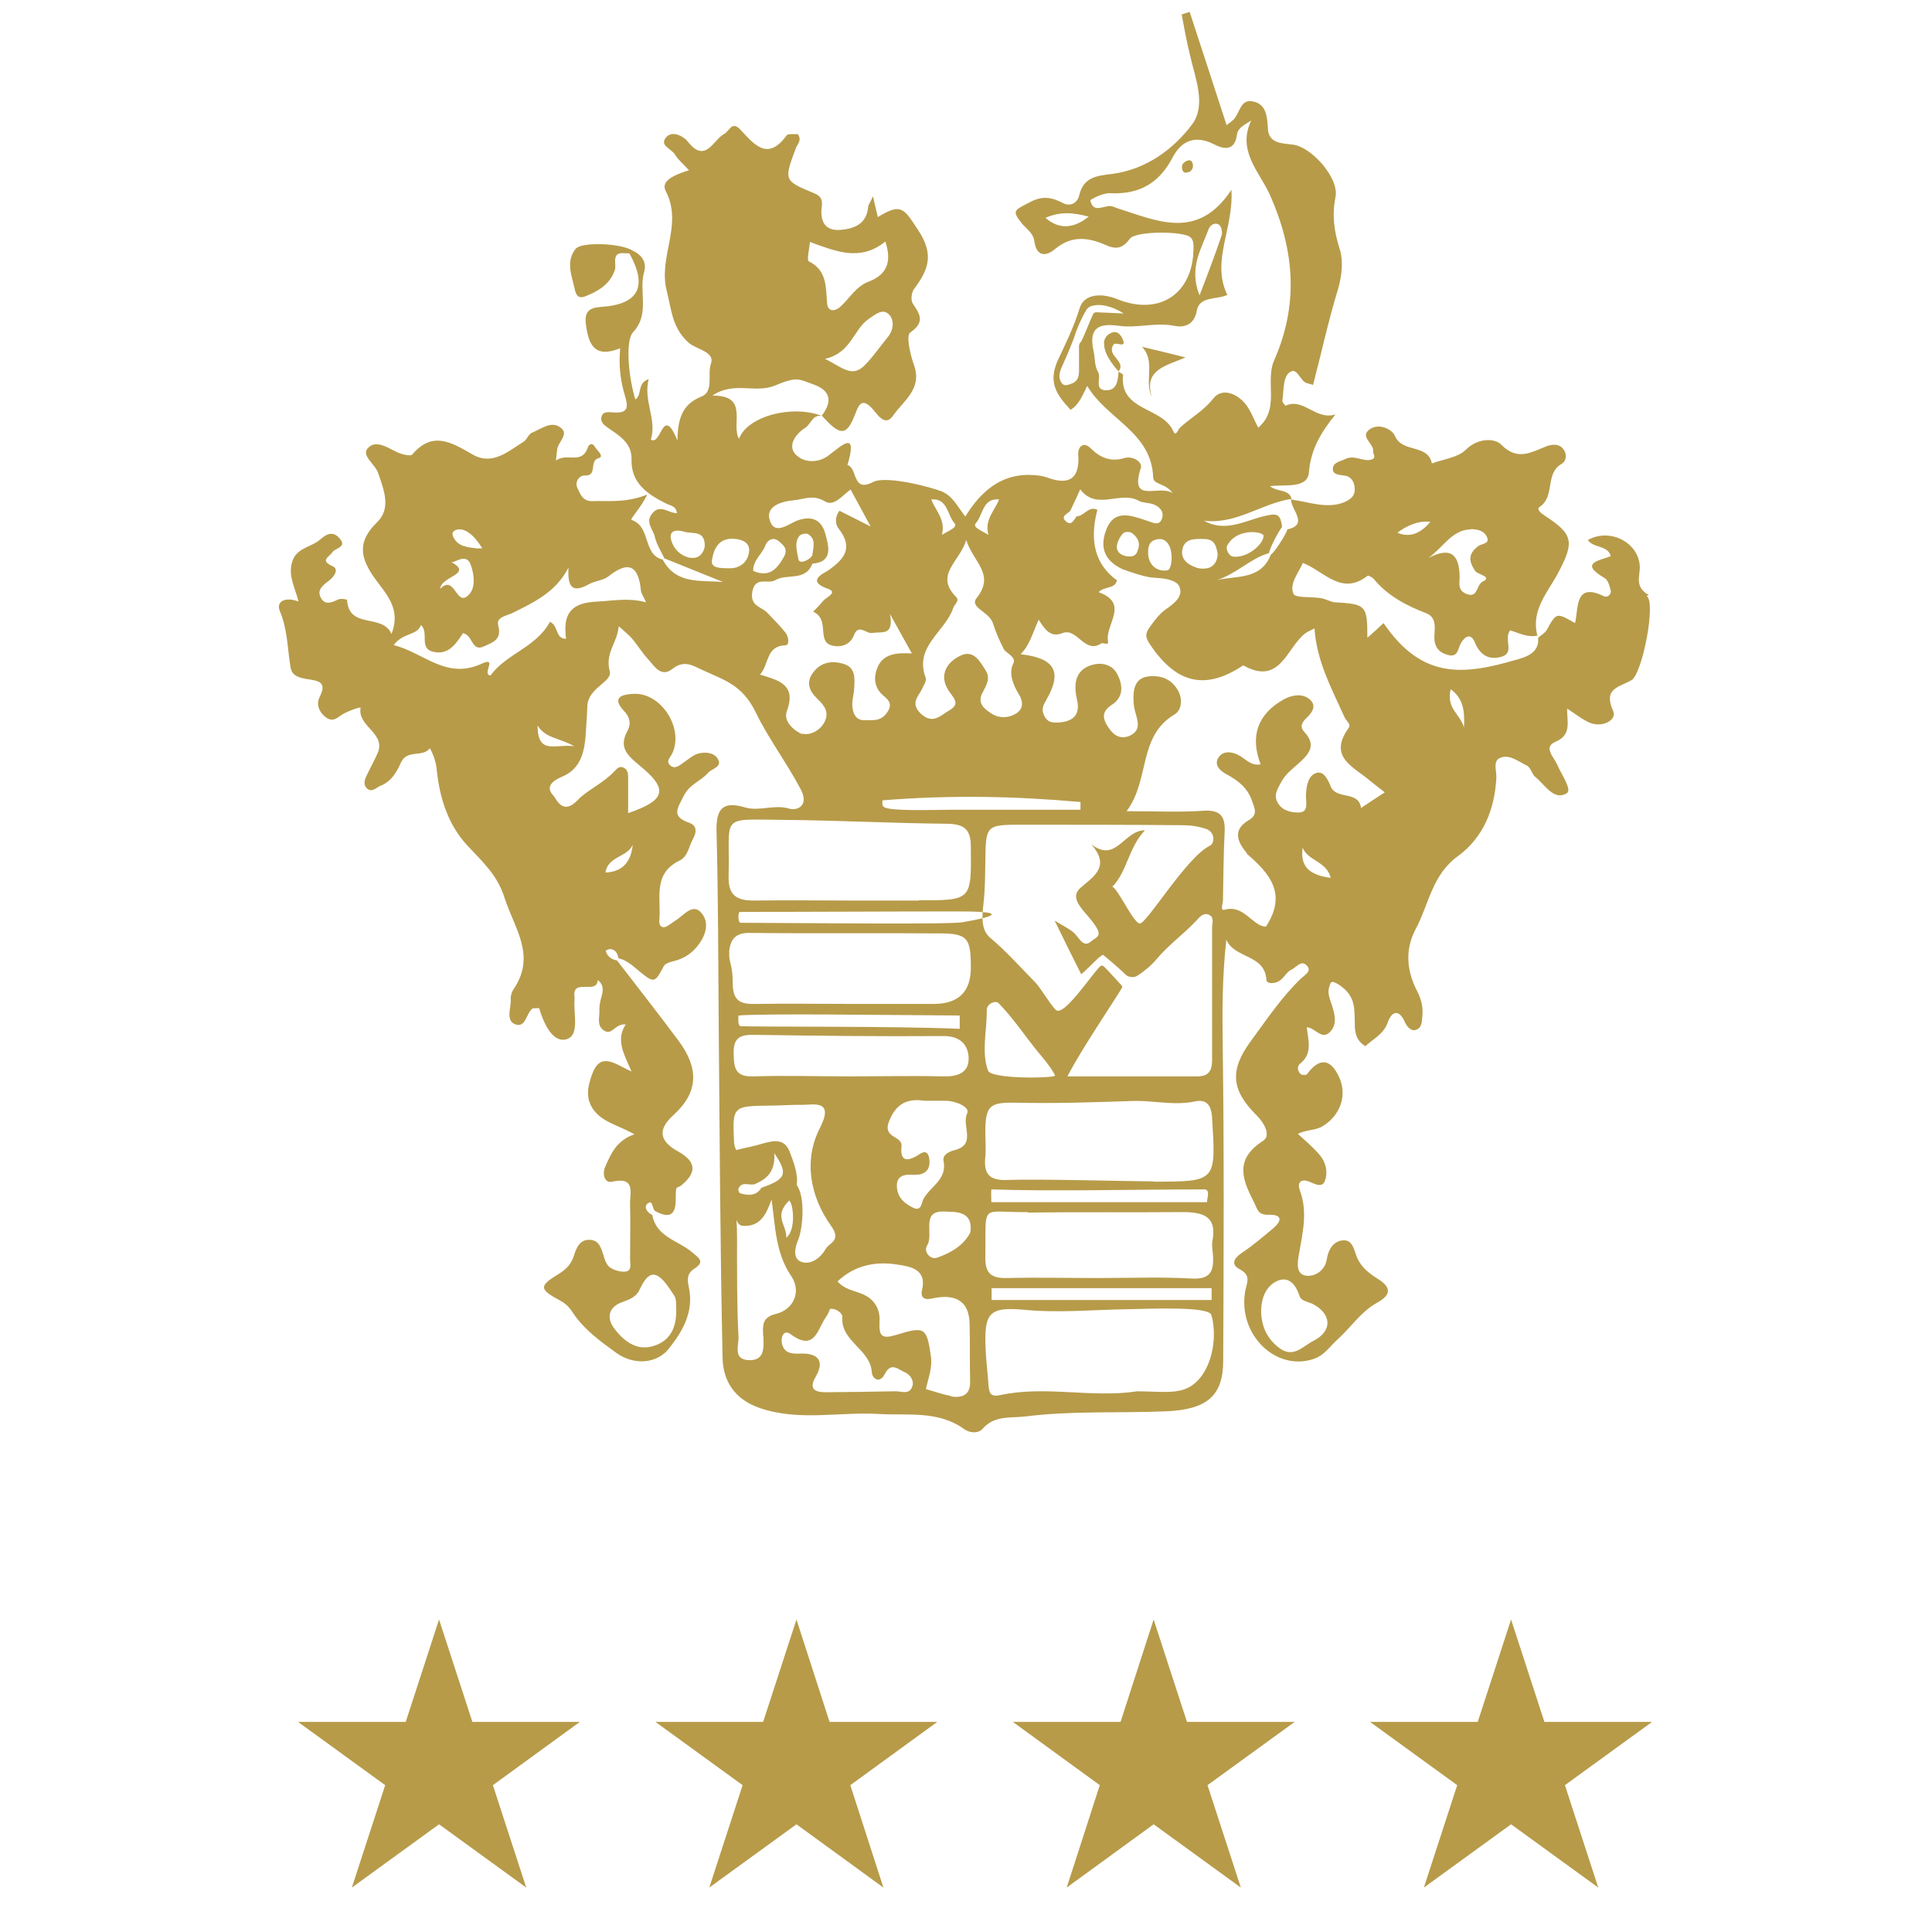 <svg xmlns="http://www.w3.org/2000/svg" version="1.1" xmlns:xlink="http://www.w3.org/1999/xlink" xmlns:svgjs="http://svgjs.dev/svgjs" width="800" height="800"><svg id="SvgjsSvg1018" xmlns="http://www.w3.org/2000/svg" version="1.1" viewBox="0 0 800 800">
  <!-- Generator: Adobe Illustrator 29.0.1, SVG Export Plug-In . SVG Version: 2.1.0 Build 192)  -->
  <defs>
    <style>
      .st0 {
        fill: #b79b49;
      }
    </style>
  </defs>
  <g>
    <polygon class="st0" points="181.8 670.6 195.6 713 240.1 713 204.1 739.2 217.9 781.6 181.8 755.4 145.7 781.6 159.5 739.2 123.4 713 168 713 181.8 670.6"></polygon>
    <polygon class="st0" points="329.8 670.6 343.5 713 388.1 713 352.1 739.2 365.8 781.6 329.8 755.4 293.7 781.6 307.5 739.2 271.4 713 316 713 329.8 670.6"></polygon>
    <polygon class="st0" points="477.7 670.6 491.5 713 536.1 713 500 739.2 513.8 781.6 477.7 755.4 441.7 781.6 455.4 739.2 419.4 713 464 713 477.7 670.6"></polygon>
    <polygon class="st0" points="625.7 670.6 639.5 713 684.1 713 648 739.2 661.8 781.6 625.7 755.4 589.6 781.6 603.4 739.2 567.3 713 611.9 713 625.7 670.6"></polygon>
  </g>
  <g>
    <g>
      <path class="st0" d="M682.7,246.4c-6.1-3.5-3.5-7.9-3.7-12-.6-9.9-12.4-15.9-21.5-10.8,2.3,3.5,8.2,2,9.5,6.7-4.9,1.9-13.3,2.8-2.5,9.1,1.4.8,2.1,3.5,2.5,5.4.2,1.2-1.3,2.8-2.8,2.1-12.3-6-10.5,4.9-12,11.1-7.8-4.4-7.7-4.4-11.7,2.8-.7,1.3-2.4,2.2-3.6,3.3.7,6.6-5.9,8.2-9.1,9.1-22.2,6.5-39.1,8-54.9-15.2-2.1,2-4.2,3.9-6.7,6.1,0-13.4-.5-14-13.5-14.7-1.9-.2-3.7-1.4-5.6-1.7-4-.7-10.7,0-11.5-1.8-1.8-4.1,2-8.6,3.9-12.8,8.8,3.4,16,13.8,26.8,5.3.3-.2,1.9.6,2.5,1.3,5.8,7,13.4,11,21.7,14.2,4,1.6,3.7,5.1,3.5,8.6-.4,4.1.8,7.3,5.2,8.6,4.7,1.5,4.4-2.6,5.8-4.9,1.6-2.6,4-4.4,5.8,0,2,4.8,5.4,7.1,10.4,5.9,6.5-1.5,1.2-7.2,4.1-11.1,3.3,1,7.2,3.1,11.3,2.2-2.8-10.6,4.4-18,8.6-26,6.8-12.8,6.3-16-5.6-23.7-1.5-1-3.5-2.6-2.1-3.6,6.6-4.3,2.1-13.8,9.1-17.8,2-1.2,2.5-4,.6-6.3-1.9-2.3-4.7-1.7-6.6-1.1-6.5,2.5-12.2,6.4-19.1-.7-2.7-2.6-9.6-2.7-14.5,2.2-3.3,3.3-9.3,3.9-14.1,5.7-1.6-8.2-12.2-4.2-15.3-11.4-1.1-2.7-6.7-5.6-10.6-2.6-4,3,1.9,5.7,1.6,8.9-.2,1.1,1.4,2.5-.4,3.4-3.6,1.3-7.1-2-11-.2-2.1,1.1-5.1,1.3-5.3,4-.2,2.5,2.5,2.6,4.6,2.9,4,.4,4.7,4.3,4.4,6.7-.4,3-4,4.5-7,5.2-6.5,1.3-12.7-1.1-19-1.9-.9-4.6-6-3-9-5.6,6.3-.8,15.6,1.2,16.1-5.8.8-9.6,5.1-16.6,11-23.9-8.2,2.6-13.3-7.1-20.7-3.6,0,0-1.4-1.4-1.3-2.1.6-4,.2-9.1,2.6-11.4,3.5-3.3,4.6,3.5,7.7,4.2,1,.2,1.9.5,2.4.7,3.5-13.3,6.3-26.5,10.3-39.5,1.7-5.8,2.3-11.9.7-16.9-2.3-7.3-3.2-13.9-1.7-21.4,1.6-7.7-9.7-20.6-17.5-21.7-4.4-.6-10.3-.3-10.5-6.8-.3-5-.7-10-6.2-11.1-5.3-1.2-5.4,5.1-8.2,7.7-.7.6-1.3,1.1-2.7,2.1-5.2-16.1-10.3-31.5-15.3-46.9l-3.3,1.1c1.1,6,2.1,11.3,3.5,17,2,9,6.8,20.4.9,28.4-7.8,10.5-19.3,18.8-33.1,20.6-6.7.8-11.9,1.4-13.7,8.8-.8,3.5-3.8,4.6-6.3,3.5-4.9-2.5-8.6-3.6-14.5-.4-5.9,3.2-7.4,3.1-2.9,8.7,2,2.3,4.7,4,5.1,7.3.9,6.7,5.1,6.2,8.6,3.2,6.8-5.7,13.8-4.8,20.8-1.7,4.7,2.1,7.2,1.4,10.2-2.6,2.5-3.2,22.2-3.2,25.1-.5,1.3,1.3,1.2,2.9,1.2,4.7-.2,18.6-14,27.9-31.5,20.9-6.3-2.6-13.7-2.4-15.6,3.6-2.3,7.6-5.8,14.7-9,21.5-4.4,9.6-.3,14.7,5.2,20.7,3.6-2.2,4.9-6,6.9-9.9,8.1,13.8,26.6,19.1,27.3,37.8,0,3.2,5,2.3,8.1,6.6-5.8-3.8-18.1,4.9-13.2-10.5.7-2.4-3.3-5.1-6.9-4-5.4,1.6-9.7,0-13.7-3.9-1.2-1.2-2.8-2.3-4.3-.9-.8.7-1.2,2.4-1,3.6.6,9.2-3.4,12.4-11.8,9.6-1.8-.7-3.8-1.2-5.8-1.3-13.6-1.3-22.4,6.1-29.2,17.1-3.3-4.3-5.2-8.4-9.5-10.3-3.6-1.6-23.1-6.9-28.7-4-8.8,4.6-6.3-6-10.6-7,4.4-14.7-2.2-8.3-7.8-4-4.7,3.5-10.8,2.9-13.9-.7-3-3.6.2-8.2,4.3-10.8,2.4-1.6,3-5.7,7-4.8-12.4-4.9-31,0-34.5,9.4-3.5-6.1,4.4-18-11-17.9,9-6.1,17.8-.7,26-4.2,9.3-3.9,9.9-2.5,15.6-.5q10.7,3.7,3.7,13l.2.2c7.7,8.6,10.2,8.2,13.8-1.3,1.3-3.4,2.7-6.4,6.9-1.8,1.9,2,5.2,7.9,8.6,2.9,4.3-6.2,12.3-11.1,8.6-21.1-1.5-4.3-3.3-12.1-1.5-13.3,6.3-4.4,4-7.6,1-12.1-.8-1.3-.5-4.4.5-5.8,5.8-7.8,8.7-14.1,1.8-24.5-5.8-8.7-6.8-11.6-16.7-5.4-.6-2.3-1.1-4.7-2-8.6-1.2,2.6-1.9,3.4-2,4.3-.6,7.2-5.8,9.1-11.5,9.6-6.8.5-8.5-4-7.7-9.9.3-2.5-.3-4.1-3.2-5.3-12.7-5.2-12.5-5.4-7.5-18.8.6-1.5,2.6-3.2.7-5.7-1.4.2-4-.3-4.6.6-7.9,10.8-13.4,3.7-19.1-2.4-3.6-3.8-4.4.5-6.8,1.8-4.4,2.3-7.7,12.6-15.1,3-1.2-1.6-6.1-4.9-8.9-1.6-2.9,3.4,2.3,4.7,3.7,7.1,1.2,2.1,3.3,3.7,5.8,6.5-5.1,1.6-12.1,4.1-9.6,8.7,7.2,13.8-3.1,27,.3,40.9,2.1,8,2.1,15.2,8.9,21.6,3.2,3,11.2,3.8,9.5,8.8-1.6,4.6,1.3,11.6-3.9,13.7-8.2,3.2-9.8,9.4-10,18.2-6.2-15.2-6.6,2.5-11-.4,2.6-8.2-3.2-16.1-.9-25-4.9,1.6-2.6,6.5-5.5,8.4-2.6-7.9-4.4-24-1-27.8,7.2-7.7,2.3-16.8,4.6-24.9,1.2-4.1-.9-7.2-4.9-9-2.5-1.6-8.6-2.6-13.9-2.6s-8.6.7-9.7,2.1c-4,5.4-1.4,11-.2,16.6.5,2.5,1.6,3.9,4.1,3,5.4-2.1,10.3-4.9,12.4-10.7.5-1.2.2-2.7.2-4,0-4.5,3.5-3,5.9-3.2,7.7,13.8,3.9,21.2-11.9,22.2-4.9.3-6.7,2.2-6.1,7,1,8.3,3.4,14.5,14.2,10.1-.7,7.6.2,13.9,2.1,20.1,1.3,4.4,1,6.8-4.4,6.5-2,0-4.6-.8-5.4,1.6-.8,2.8,1.7,4,3.6,5.4,4.4,3,9,6.1,8.8,12.5-.2,9.8,6.6,14.3,14.1,18.1,1.9,1,4.4,1,4.7,4.1-3.6,0-7-4-10.3.2-2.9,3.6.4,6.4,1.1,9.4.7,3.2,2.6,6.1,4,9.1,8.1,3.3,16.2,6.5,24.3,9.8-9.3-.8-19.5,1.1-25-9.3-8.4-2-4.7-13.7-12.9-16.4-.8-.3,3.9-5,6.5-10.5-8.9,3.5-15.7,2.5-22.6,2.7-4,.2-5.1-2.8-6.3-5.4-1.3-2.8,1.1-5.4,3-5.2,5.6.3,1.6-6.1,5.8-7.2,2.5-.7-.7-3.2-1.6-4.7-.8-1.6-2.3-1.4-2.9.3-2.5,7.3-8.7,2-13.2,5.4.3-2.6.4-3.5.5-4.5.3-3.1,4.9-6.3,1.7-8.9-3.9-3.4-8.2.3-12.2,1.9-1.4.6-2,2.9-3.4,3.7-6.4,4-12.9,10-21.1,5.3-8.6-4.9-16.5-10-25,0-.7.8-3.9,0-5.7-.7-4.3-1.9-9.3-5.8-12.8-1.8-2.6,3,3.2,6.6,4.4,10.2,2.3,6.9,5.6,14.6-.6,20.5-8.2,8-6.8,14.7-.8,23.1,4.4,6.2,11.1,12.4,6.9,23-3.8-8.7-17.6-1.7-18.4-14.1,0-.2-2.6-.7-3.6-.2-2.6,1.2-5.4,2.6-7.2-.6-2-3.5,1.2-5.5,3.5-7.3,2.1-1.7,4-4.6,1.4-5.8-5.5-2.5-1.6-3.7-.2-5.8,1.2-1.9,6.3-2,3-5.8-2.6-3-5.2-2-7.9.4-3.9,3.5-10.4,3.4-11.9,10-1.4,5.6,1.5,10.3,2.8,15.8-5.2-2.1-9.5-.2-7.7,4,3.2,7.6,3.1,15.4,4.4,23.2.6,3.8,4,4.4,6.9,4.9,4.4.7,8.4,1,5.2,7.3-1.4,2.7-.7,5.8,2.1,8.2,3.5,2.9,5.3.2,7.8-1.2,2.3-1.2,7.1-3,7-2.4-1.3,7.9,10.8,10.5,7,18.9-1.3,3-3,5.9-4.4,9-1,1.9-1.6,4.1.2,5.6,2,1.6,3.6-.4,5.4-1.2,4.6-1.8,6.8-5.8,8.5-9.6,2.6-5.7,9.1-2,12-6,1.6,2.9,2.6,5.9,2.9,9.4,1.2,11.5,4.8,22.6,12.8,31.1,6.1,6.6,12.2,11.9,15.2,21.4,4.1,12.8,13.3,24,3.7,38-.7,1.1-1.2,2.6-1.1,3.8.2,3.6-2.1,8.8,1.5,10.5,4.7,2.1,4.8-4.4,7.5-6.4.4-.2,1.2,0,2.7-.2,1.8,5.8,5.3,14.3,11.1,13,5.9-1.4,3.1-10.5,3.6-16.4,0-.4,0-.7,0-1.1-1.2-8.2,9.4-.8,9.6-7.1,2.6,2,2.3,4.4,1.5,7.2-.6,1.9-.9,4-.8,5.9,0,2.6-1,5.6,1.6,7.6,3.6,2.8,4.7-2.8,9.3-2.3-4.2,6.4-.8,12.1,2.4,19.5-7-3.2-13-8.6-16.5,1.6-1.3,3.8-2.1,7.2-1,10.8,2.8,8.2,11.3,9.3,18.7,13.6-7.4,2.5-9.8,8.1-12.2,13.7-1.2,3,0,6.7,3,5.9,10-2.2,7.2,4.9,7.4,9.5.2,7.5,0,15,0,22.5,0,1.9.8,4.7-1.6,5.2-2.1.3-4.8-.4-6.6-1.6-1.5-1-2.3-3.2-2.8-5.1-1-3-1.8-6.2-5.5-6.4-4.3-.3-5.7,3.2-6.7,6.4-1.1,3.4-2.8,5.4-6,7.5-8.8,5.3-8.6,6.5.7,11.5,2.3,1.3,3.7,3,4.9,4.9,4.6,6.9,11.3,11.7,17.9,16.5,7.2,5.2,16.8,4.6,21.8-1.8,5.7-7.2,10.3-15.2,8.3-25-.6-3.1-1.2-5.8,2.1-8,4.7-3,2.1-4.4-1.1-7.1-5.7-4.7-14.6-6.2-16.2-15.2-2.4-1.2-3.8-3.6-1.6-5,2-1.2,1.4,2.7,3,3.5,5.2,2.7,8.3,2.1,8.3-4.8s.3-4.2,2.6-6.2c5.8-4.9,6.3-9.4-1.6-13.8-6.3-3.5-9.8-8.1-1.8-15.2,10.3-9.4,10.4-19.3,2-30.6-8.3-11.2-17-22.2-25.5-33.3-2.3-.4-4-1.6-4.7-4,0,0,1-.7,1.6-.7,2.4,0,3.3,1.7,3.7,3.8,3.1.7,5.3,2.6,7.7,4.6,7.2,6,7.2,5.8,11.1-1.4.7-1.2,2.8-1.7,4.4-2.1,3.4-.9,6.2-2.5,8.6-5.1,4-4.4,6.3-10.3,2.6-14.7-3.7-4.5-7.5,1.2-11,3.2-.8.6-1.7,1.2-2.5,1.7-2.6,2-4.2.5-4-1.8.9-8.8-3-19.3,8.3-24.8,3.7-1.8,3.9-6,5.7-9.1,1.8-3.3,1.2-5.6-1.6-6.6-7.8-2.7-4.7-6.2-2.2-11.3,2.5-4.8,7.1-6,10-9.4,1.6-1.8,6.1-2.4,4-5.8-1.5-2.6-5.3-3-8.3-2.1-2.1.7-4,2.4-5.9,3.7-1.7,1.2-3.5,2.8-5.4,1.2-2.2-1.9.2-3.5.9-5.3,4.6-10.5-4.9-25-16.2-24.4-4.4.2-9.3,1.3-4,7,2.7,2.7,3,5.6,1.6,8.2-3.8,6.8-.3,10.1,4.6,14.2,12.4,10,11.4,14.6-4.4,20v-14.4c0-1.6,0-3.5-1.8-4.4-2.1-1-3,.7-4.2,1.8-4.4,4.6-11.2,7.7-14.7,11.4-6.5,7-9.1-.5-10.2-1.6-4.3-4.4,1.4-7,3.8-8,7.8-3.3,9-11,9.5-16.9.2-4,.6-8.2.7-12.2.3-7.7,10.4-10,9.3-14.4-2.1-7.6,3.1-11.7,3.7-18.7,2.5,2.3,4.1,3.5,5.4,5,2.4,2.8,4.3,6,6.8,8.7,2.6,2.8,5.2,7.7,10,4,4.9-3.9,8.5-1.4,12.8.6,8.6,4,16.2,5.9,21.8,17.5,5,10.4,12.8,20.8,18.6,31.8,3.5,6.6-1.4,9-4.9,7.9-6.3-1.8-12.4,1.3-18.3-.5-9.5-2.8-11.9,1-11.7,10,.7,26.4.7,53,.9,79.5.4,46.1.6,92.2,1.6,138.4.2,9.6,4.9,17.3,15.6,20.9,16.3,5.5,32.8,1.4,49.2,2.4,12.2.7,24.5-1.5,35.3,6.3,2.3,1.6,5.8,1.9,7.6-.2,5-5.7,11.6-4.3,17.9-5.1,19.3-2.4,38.6-1.3,57.9-2.1,17.2-.7,23.7-6.5,23.8-20.7.2-43.6.4-87.1-.2-130.5-.2-14.7-.2-29.1,1.5-44.1,3.3,7.9,15.9,5.9,16.6,16.6,0,1.9,3.7,1.6,5.3.5,2-1.2,3.1-3.9,5.1-4.7,1.9-.9,4-4,6.1-1.9,2.6,2.4-.4,3.9-2.1,5.5-8.1,7.7-14.2,17-20.8,25.9-8.9,12.1-8.3,20.3,2.4,30.9,3.5,3.5,5.8,8.5,2.6,10.5-11.3,7.3-9.1,15.1-4,24.9,1.7,3.3,1.7,5.8,6.1,5.7,6.2-.2,5.7,2.6,1.9,5.8-4.2,3.5-8.3,7-12.8,10-3.4,2.3-4.6,4.9-.8,6.8,4.8,2.6,2.9,5.4,2.2,9.1-3.1,18,12.8,33.3,28.4,28,4.6-1.6,6.8-5.4,10-8.2,5.4-4.9,9.6-11.4,16.1-15,6.8-3.7,5.4-6.9.2-10.1-3.5-2.2-6.6-4.7-8.3-8.5-1.3-3.1-1.8-7.6-5.8-7.3-4,.2-6.2,3.8-6.8,7.8-.8,5.1-5.4,7.4-8.8,6.8-4.4-.8-3.2-6.3-2.6-9.6,1.5-8.6,3.5-17,.2-25.8-1-2.6,0-4.9,3.7-3.6,2.5,1,5.7,3,6.8-.5,1.2-3.4.3-7.5-2.2-10.4-2.6-3.1-5.8-5.8-9.1-8.8,4-1.9,7.4-1.3,10.5-3.3,7-4.4,10.1-12.5,6.6-20.2-3.5-7.6-8.1-8.3-13.3-1.2-.2.4-2.1.4-2.6,0-1.4-1.3-1.6-3.3-.2-4.4,5.2-4.2,3.3-9.6,2.7-15,3.5,0,6.3,5.8,9.9,1.6,2.8-3.1,1.6-7.2.6-10.5-.8-2.6-2.1-5.2-1.2-7.8.6-1.4.2-3.4,4.1-.9,7.1,4.7,6.3,10.2,6.5,16.5,0,3.4.7,6.8,4.4,8.9,3.2-3.1,7.6-4.9,9.3-10,1.6-4.5,4.7-5.5,7.1.2.7,1.5,2.5,3.9,4.6,3,2.6-.9,2.3-3.7,2.6-6.1.3-3.5-.6-6.8-2.1-9.7-4.5-8.6-5.2-17.4-.7-25.9,5.5-10.2,6.7-22.4,17.5-30.2,10.4-7.6,15.2-19.2,15.9-32.3.2-2.9-1.6-7.1,1.6-8.4,3.8-1.6,7.5,1.5,11,3.2,1.6.7,2.1,3.5,3.5,4.7,4,3.1,7.6,10,13,6.8,2.5-1.4-2.2-7.8-3.9-11.9-1.3-3-5.9-7.2-.8-9.4,6.8-2.8,4.9-8,4.9-13.8,3.9,2.5,6.5,4.7,9.5,5.9,5,2.1,11.2-1.1,9.6-4.8-4.4-9.7,2.7-9.9,7.6-12.9,4.5-2.7,10.3-32.7,6.2-34.8ZM609,219.1c2.8,0,5.8.7,6.8,3.5,1.1,2.7-2.5,2.5-3.8,3.6-4,3.1-4,6.1-1.1,10.3,1.2,1.5,7.2,2.3,3.1,4.3-2.8,1.4-1.9,6.9-6.6,5.2-4.1-1.6-2.9-4.5-3-7.5-.2-8.2-3.2-12.6-13-7.4,6.4-4.6,9.7-11.6,17.5-11.9ZM592.3,216.1c-3.8,4.4-8.1,6.8-13.7,4.5,3.5-2.6,8.4-5.2,13.7-4.5ZM367.6,139.6c-3.2,3.9-6.1,8.2-9.6,11.7-5.3,5.4-9.6.5-16.4-2.7,11-2.5,11.7-12.2,18.2-16.6,3.1-2.1,5.8-4.4,8.4-1.7,2.1,2.2,1.9,6.3-.6,9.3ZM335.4,100.2c10.5,3.8,20.8,8.3,31.2-.2,2.6,7.8,1.2,13.6-7.1,16.7-4.9,1.9-7.6,6.6-11.2,10-2.8,2.7-5.6,2.2-5.8-1.1-.6-6.8,0-13.6-7.6-17.4-.9-.5.2-5,.5-8.1ZM285.8,231c-4.1-.8-7.2-4-8-7.9-.8-4.1,3.4-3.6,5.6-2.9,3.2,1,8.8-.9,8.4,6.3-.6,2.6-2.4,5.1-6,4.4ZM264.8,534.1c1.5-3.2,3.7-7.2,6.8-6.1,3.1,1.2,5.4,5.3,7.6,8.5,1,1.6.7,4,.8,4.8.4,8.5-2.6,14.1-9.6,16.1-7.1,2.1-12.5-2.4-16.4-7.8-3-4.3-1.6-8.6,3.6-10.4,3-1.1,5.8-2.1,7.2-5.1ZM262,349.8q-1.1,11.1-11.3,11.5c1-6.8,9.1-6.3,11.3-11.5ZM190.6,219.2c4.9.3,9.1,7.9,9.1,7.9-.7,0-1.4,0-2.1,0-3.9-.5-8.2-.7-10-5-.9-2.1,1.2-3,2.9-2.9ZM187,232.7c1.2.6,6-4,7.9,1.1,1.3,3.6,2.1,8.7-.2,11.8-5.8,7.3-6-8.3-12.4-1.8.2-5.2,13.8-6,4.7-11ZM222.6,300.4c3.4,5.4,8.5,4.9,15.2,8.6-7.7-1.1-15.2,3.9-15.2-8.6ZM247.5,249.1c-11.2.4-14.5,5.1-13.1,15.4-4.6,0-3-5.4-6.7-7-5.7,10.6-18.1,13.2-24.6,22.2-3.8-.4,3.2-8-3.6-4.9-14.7,6.8-23.7-4.4-36.5-7.7,4.2-5.4,9.7-3.8,11.3-8.3,3.5,3.1-1,9.7,5.1,11.1,6.4,1.5,9.5-3.5,12.3-7.7,4.2.7,3.5,8,8.8,5.4,3.5-1.6,7.4-2.7,5.8-8.6-1-3.6,3.7-4,6.2-5.3,8.7-4.4,17.7-8.5,22.9-18.7-.4,7.4,1.1,11,8.3,7,2.5-1.5,6-1.6,8.2-3.3,8.6-6.9,12.6-4.2,13.5,6,.2,1.2,1.1,2.3,2.1,4.7-7.4-2-13.8-.6-20.1-.3ZM543.1,539.7c8.2,4,9,11.3.8,15.5-4,1.9-8.1,7.2-13.7,3.3-5.3-3.7-7.8-8.9-8-15.4,0-5.4,1.9-10.5,6.7-12.7,4.8-2.1,7.7,1.6,9.2,6.2.7,2.1,3.1,2.3,4.9,3.1ZM534.6,206.7c-.2,4.3,7.6,10.5-1.5,12.5-.7,2.3-5.4,9.6-6.9,10.5-4.1,10.5-14.1,8.6-22.4,10.5,8-2.4,13.8-8.9,21.7-11.2.2-2,3.8-8.7,5.4-10.9-.8-5.5-2.1-5.7-7.8-4.3-8,2-15.9,6.7-24.6,1.8,13.3,1.7,23.8-7.1,36.1-9ZM500.3,235.2c-1.4.3-2.8.4-4.4,0-3.5-1.1-7.2-3.3-6.3-7.7.9-4.6,5.2-4.4,9-4.3,4,0,4.8,2.4,5.4,5,.7,2.9-.8,6.2-3.7,7ZM508.3,225.7c3.4-6.4,13-6.1,14.9-4.1.4,3.3-6.3,9.5-12.4,8.9-1.7,0-3.5-2.8-2.6-4.8ZM432.9,90.2c6.5-2.8,11.7-2.1,17.9-.5q-9.6,7.7-17.9.5ZM447.2,141.9c-.2.5-.4.9-.4,1.5v8.2c0,3,.4,6.2-3.5,7.4-1.2.4-2.6,1-3.6-.3-2.2-3-.3-6,.8-8.6,1.4-3,4.2-10,4.4-10.7,1.1-3.8,3.6-8.9,4.9-11,.4-.7,1.1-1.3,1.9-1.6,3.6-1.2,8.6-.2,13.6,3-5-.2-8.3-.4-11.4-.5-.5,0-.9.2-1.2.6-1.2,2.4-4,10-5.3,12ZM465.1,155.4c0-.5-1.2-1-1.9-1.5-.4,3.6-.5,8-5.6,7.7-4.6-.4-1.5-5.2-2.9-7.5-1.6-2.8-1.2-5.9-1.9-8.8-2-9.3,1.8-11.6,10.4-10.4,7.6,1.1,15.2-1.5,22.9,0,3.9.8,8.4,0,9.5-6.4,1.2-6,8.3-4.3,12.6-6.4-6.8-14,2.7-27.3,1.7-43.5-14,21.2-30.8,12.8-47.3,7.6-.9-.3-2-.9-2.9-.9-3,0-7.1,3-8.2-2.3,0-.5,5.4-3.2,8.2-3,12,.6,20.3-4.1,25.9-14.9,3.5-6.6,9.1-9.4,17-5.4,4,2.1,8.7,3.1,9.6-4,.4-2.9,3.2-4,5.9-5.8-6,12.5,3.5,21.4,7.7,30.7,10.3,23.1,12,45.5,1.8,68.6-3.9,8.9,2.6,20.1-6.6,27.9-1.6-3-2.9-6.7-5.1-9.6-3.6-4.6-9.9-7.1-13.5-2.5-4,5.1-9.2,7.9-13.6,11.9-1.1.9-1.9,4.3-3,1.6-4.4-10.1-22.2-8.1-20.8-23.1ZM500.6,94.6c.7-1.7,2.9-2.6,4.2-1.5,1,.7,1.5,3.2,1,4.5-2.6,7.7-5.5,15.4-9.1,24.7-4.6-11.5.9-19.4,3.9-27.8ZM483.6,236.1c-4.1.9-8.3-1.9-8.2-7.5,0-3,.9-5.2,4.9-5.4,6.3.3,5.4,12.5,3.2,12.9ZM404.1,216.6c3-3.4,2.7-10.4,9.6-9.8-1.8,4.7-6.2,8.4-4.4,14.7-2.8-1.8-6.8-3.1-5.2-4.9ZM395.2,216.6c1.6,1.8-2.4,3.1-5.2,4.9,1.7-6.3-2.6-10-4.4-14.7,6.8-.6,6.6,6.4,9.6,9.8ZM381.8,285.2c.7-1.4,2-3.4,1.5-4.6-4.9-12.9,8.1-19,11.4-28.8.4-1.5,2.8-3,1.2-4.6-9.1-9.3,1.5-14.5,4.2-23.6,2.8,9.1,12.1,14.1,4.4,23.9-3.4,4.1,5.1,5.6,6.7,10.7,1.1,3.6,2.7,7.1,4.4,10.5.8,1.7,5.4,3.3,4,6-2.1,4.1,0,9.1,2.3,12.8,1.5,2.4,2.2,5.6-.8,7.7-3.3,2.3-7.4,2.3-10.5.3-2.5-1.6-6-4-4-8.2,1.5-3,3.7-6.1,1.7-9.4-2.3-3.7-5-9-10.4-6.5-5.7,2.6-9.1,7.9-5.4,14.1,2.1,3.4,5.6,5.8.5,8.7-3.4,1.9-6.6,5.9-11.5,1.5-4.6-4.2-1.6-7,.4-10.5ZM316.9,225.9c.8-2.2,3.2-3.8,5.6-1.8,1.8,1.6,4,3.1,2.1,6.5-3,5.3-6.2,8.6-12.7,5.8-.2-4.4,3.7-6.9,5-10.5ZM302.5,235.3c-4.4,0-8.2,0-7.7-3.3.7-4.6,2.7-9.3,9.1-8.9,3.5.2,6.6,1.7,6.3,5-.4,5.1-4.4,7.2-7.7,7.2ZM332.4,304.1c-3.4-1.3-8.2-5.4-6.6-9.6,4.2-11.2-3.6-12.8-11.1-15.2,3.8-4,2.3-11.8,10.5-12.1,1.8,0,1.4-3.6,0-5.3-2.2-2.8-4.9-5.4-7.4-8.1-2.4-2.6-7.3-2.7-6.3-8.7,1.2-6.8,6.6-3,9.6-4.9,4.7-2.8,12.4.7,15.3-6.8,8.9-.7,6.6-7.6,5.4-12.2-1.4-5.4-5.1-8.1-11.8-5.6-3.4,1.3-9.6,6.6-11.4-.7-1.3-5.2,4.7-7.2,9.6-7.7,4.4-.3,8.3-2.6,13.2.3,3.9,2.5,7.2-2.2,10.8-4.8,2.4,4.3,4.6,8.5,8.3,15.3-6-3-9.4-4.8-12.9-6.5-1.9,2.4-1.8,5.6-.4,7.3,6.4,8.2,2.3,12.8-4.4,17.5-1.9,1.2-9.1,4.3,0,7.5,4.5,1.6-.9,3.5-2.1,5.2-1.2,1.5-2.6,2.8-4,4.3,6.2,2.7,2.6,10,5.8,13,1.7,1.6,8.8,2.8,11.1-3.3,1.9-4.9,5.1-.4,7.7-.9,3.7-.7,9,1.5,7.2-7.9,3.7,6.7,6.3,11.3,9.1,16.4-5.8-.4-11.4,0-13.9,5-2.1,4.3-2.1,9.2,2.5,12.8,2.2,1.8,3.3,3.7,1,6.8-2.5,3.5-5.7,3-9.1,3-3.6.2-4.8-2.6-5.1-5.2-.4-2.6.6-5.4.7-8,.2-4.1.7-8.6-4.4-10.1-4.9-1.5-9.5-.7-12.7,3.7-3,4.1-1.4,7.7,1.9,10.8,2.8,2.7,5.1,5.5,2.8,9.8-2.1,3.8-6.6,5.5-9.2,4.5ZM331.1,221.8c.7-.7,2.8-1.1,3.6-.6,3.1,2.1,2.2,4.8,1.7,8.5-.2,1.6-5.4,4.5-5.8,1.8-.5-3-1.9-6.8.5-9.7ZM301.9,394.1c.5-4.6,2.2-7.8,8.2-7.8,26.2.3,52.4,0,78.6.2,12,0,13.3,1.8,13.3,14.2q0,15-15.4,15h-34.7c-12.9,0-25.8-.2-38.7,0-6.5.2-9.8-1-9.8-8.8s-1.8-8.5-1.4-12.8ZM306.4,377.6c29.2,0,61.8-.2,90.9-.2s1.6,4.4,1.6,4.4c-2.8,1.1-64.4.4-92.2.3-1.2,0-1.2-4.5-.3-4.5ZM397.4,420.6v5.4c-28.3-1.2-85.5-.7-90.8-1.1-1.3-.2-.8-4.4-.8-4.4,10.8-.9,59.6-.2,91.7,0ZM312,428.5c26.3.4,52.5.7,78.7.5,7.2,0,10.3,3.9,10.4,9.3,0,6.3-5.1,7.6-10.9,7.4-12.8-.3-25.7,0-38.6,0s-26.4-.4-39.6,0c-7.5.3-8.1-3.4-8.2-9.3-.2-6.5,2.4-8,8.3-7.9ZM395.5,476.2c-2.6.6-5.3,2-4.8,4.5,1.6,7.8-5.6,10.6-8.4,15.9-.8,1.6-.7,5.4-4.6,3.3-3.5-1.8-6-4.2-6.3-8.2-.3-3.4,1.3-5.1,4.7-5.3,2.1,0,4.3.3,6-.5,3-1.3,3.1-4.4,2.5-7-1-3.3-3.5-1.2-4.9-.3-4.9,2.8-7,1.5-6.4-4,.4-4.4-7.9-3.2-5.2-10.2,3.5-9.1,9.6-9.3,14.8-8.6,4.4,0,6.8,0,9.1,0,4,.2,9.7,2.6,8.5,5.2-2.5,4.9,4,12.9-5.1,15.2ZM304,473.7c-.8-15.8-.8-15.7,15.2-15.9,4.4,0,8.8-.4,13.1-.3,4.5,0,13.3-2.3,7.2,9.6-6.9,13.4-4,28.5,4.7,40.6,4.4,6.2-1,6.9-2.4,9.6-2.1,3.7-6.2,6.6-10,5.2-3.7-1.3-2.6-6.1-1.3-9.1,1.9-4.4,3.1-17.7-.6-22.7.7-4.4-1.3-9.6-3-14-2.1-5.1-6.1-4.6-11-3.2-3.5,1.1-7.5,1.8-11.1,2.7-.4-1.1-.7-1.7-.7-2.4ZM326.8,497.1c1.6,1.1,3,12-1.2,15.4.2-5.5-5.5-8.8,1.2-15.4ZM315.2,492c-2.3,3.4-5.5,3-8.8,2.1-.3,0-.7-1.2-.7-1.7,1.5-4,5.4-.7,7.7-2.5,4.9-2.1,7.7-5.8,7.2-12.4,5.9,8.6,4.9,10.8-5.5,14.4ZM316.1,553.2c.2,4.9.6,10.4-6.3,10-6.4-.4-3.8-6.4-4-9.6-.7-13.5-.6-27.1-.6-40.6s-1.4-5.6,2.4-5.4c7.2.4,9.6-4.6,11.9-10.9,1.6,11.8,1.7,22.3,8.2,31.8,4.2,6.3,1,13.8-6.5,15.6-5.9,1.4-5.3,5-5.2,9.1ZM377.7,574.2c-1.2,3.5-4.6,1.8-7.1,1.9-9.5.2-19,.3-28.5.4-4.6,0-7.4-1.2-4.3-6.5,4.3-7.5-.4-9.8-6.6-9.5-4,.2-6.5-.5-7.4-4.1-.6-2.3.5-6.1,3.5-4,10.3,7.7,11.2-2.4,14.9-7.3.7-1,1.1-2.2,1.5-3.1,3.1-.3,5.2,2.2,5.1,3.2-.9,10.3,11.7,13.4,12.2,23.1.2,2.5,3.2,4.9,5.4.6,2.6-5.1,5.6-1.8,8.4-.6,2.4,1.1,3.7,3.6,3,5.8ZM393.7,578c-3.2-.5-6.3-1.7-10.3-2.8.9-4.3,2.7-8.6,2.1-13.3-1.7-12.3-2.6-12.8-14.2-9.2-6.3,1.9-7.4.6-7.1-5.6.3-5.4-2.5-9.6-7.7-11.5-3.3-1.3-6.9-1.8-9.7-5,7.4-7,16.3-8.4,25.2-6.9,4.7.7,11.9,1.8,9.8,10.4-.8,3.3,1.1,4.3,4,3.6,9.9-2.2,15.6,1,15.7,10.7.2,7.8,0,15.7.2,23.6.2,5.7-3.4,7-8.1,6.2ZM401.8,510.3c-2.7,5.4-8.1,8.5-13.8,10.5-2.9.9-5.7-2.6-4.1-5.1,3-4.6-3.1-14.8,7.6-14,3.7.2,11.6-.6,10.3,8.6ZM380.4,372.9h-27.5c-13.6,0-27.2-.2-40.8,0-7.1,0-10.6-2.2-10.4-10,.7-25.9-4.4-23.6,23-23.4,22.6.2,45.2,1.4,67.7,1.6,6.8.2,9.6,2.2,9.6,9.5.2,22.2.5,22.2-21.6,22.2ZM394.2,335.3c-7.4,0-25.5.7-28.1-1.1-1-.6-.7-1.9-.7-2.8,28.7-2.3,55.3-1.7,82,.7,0,1.2,0,2.1,0,3.2h-53.3ZM407.3,373.5c.6-5.4.6-10.8.7-16.1.2-15.8,0-15.9,15.4-15.9,22.1,0,44.2,0,66.3.2,3.3,0,6.8.5,9.9,1.6,3.6,1.4,3.5,6,1.2,7-9.5,4.7-25.9,32.1-28.8,32.1-2.6,0-9.1-14.5-11.4-15.2,6.2-6.4,6.6-16.1,13.5-23.4-8.8,0-11.9,13.8-22.2,5.8,7.7,8.9,1.6,12.9-4,17.6-4,3.2-2.4,6.4,1.6,11,8.5,9.7,5.3,9.1,1.9,11.9-3,2.4-4.8-2.3-7-4.1-1.4-1.2-3.2-2.1-7.7-4.8,4.5,9.2,7.7,15.7,11,22.2.9-.6,7-6.6,7.2-6.8.7-.4,1.5-1.3,1.9-1.2.2.2,5.9,4.8,9.2,8.1,1.2,1.2,3.5,1.5,5,.5,2.8-1.8,5.9-4.4,7.7-6.6,5.4-6.4,10.8-10,16.6-16.1,1.4-1.5,2.8-3.4,5.1-2.6,2.6,1,1.5,3.5,1.5,5.3,0,18.4,0,36.7,0,55,0,4.7-1.7,6.8-6.5,6.7-17.3,0-34.6,0-53.4,0,5.6-11,19.9-32,22.6-36.7.2-.4,0-.9-.4-1.2-1.9-2-5-5.6-7.1-7.6-.5-.5-1.2-.5-1.6,0-3.5,3.3-15,21-18.3,18-2.3-2.2-6.2-9-8.5-11.4-6.2-6.3-11.9-12.8-18.7-18.5-4.2-3.5-3.2-10-2.7-14.7ZM408.6,418.3c0-2.8,3.6-4.1,4.8-3,6.2,6.3,11.1,13.8,16.5,20.4,1.9,2.3,5,5.8,7,9.6.7,1.2-26.5,1.7-27.8-2-2.8-7.9-.4-16.6-.5-25ZM425.6,502.1c21.3-.3,42.7,0,64-.2,8.6,0,14.5,1.7,12.4,12.2-.3,2,.2,4,.3,6.1.3,6.3-1.2,9.7-9,9.2-12.8-.7-25.7-.2-38.6-.2s-25.1-.3-37.6,0c-6.5.2-9.2-1.8-9.1-8.6.4-23.2-2.5-18.4,17.6-18.7ZM410.6,492.5c24.8.9,59.8,0,88,0,2.7,0,1.2,3.5,1.2,5.3h-89.3c0-1.5-.2-3.8,0-5.3ZM501.7,538.3h-91.1c0-.7,0-4.2,0-4.9h91.1c0,.7,0,4.1,0,4.9ZM487.2,576.1c-5.4.6-10.9,0-16.3,0-18.9,2.9-38.1-2.5-56.8,1.6-4.3.9-4.5-1.3-4.8-4.3-.3-5-1-10-1.2-15.2-.6-14.3,1.4-17.1,15.4-15.9,14.8,1.5,29.4,0,44.1-.2,10-.2,32.9-1.2,34,2.4,3.4,12.1-1.6,30.3-14.4,31.5ZM477.7,489.2c-7.4,0-48-1.1-60.8-.6-7.7.3-9.6-3-8.9-9.6.3-3.4,0-6.8,0-10.1,0-11.4,2-12.5,13-12.3,16,.4,32-.2,48-.7,8.6-.3,17,2,25.7.2,4.9-1.1,6.9,1.5,7.2,6.8,1.6,26.4,1.9,26.4-24.4,26.4ZM539.4,351c2.1,5.5,10,5.6,11.6,12.5-8.2-1.1-12.8-4.2-11.6-12.5ZM563.6,334.8c-.8-7.7-10.3-3.4-12.6-9.2-1.1-2.7-2.9-6.6-6-5.5-3.2,1-4,5-4.2,8.6-.3,2.8,1.4,7.3-2.5,7.7-2.6.2-6.8-.3-8.9-3.5-2.4-3.4-.4-6.2,1.2-9.2,1.7-3.1,4.4-5.2,6.8-7.3,4.3-3.8,8-7.6,2.8-13.2-1.9-2-1.4-3.5.2-5.3,2.5-2.4,5.4-5.5,1.7-8.5-2.9-2.3-7.1-1.7-10.5.2-10.8,6-14.1,15.2-9.6,26.9-4.1.8-6.4-2.5-9.5-4-2.9-1.4-6.3-1.6-8.1,1.4-1.7,3,.9,5.3,3.3,6.6,4.9,2.6,9,5.8,10.8,11.3.9,2.7,2.6,5.5-1.4,7.8-6.5,3.8-5.1,8.6-1,13.4.2.2.2.7.5.8,9.1,7.9,16.5,16.3,7.6,29.9-5.4,0-9.1-9.3-17.1-7-2,.6-.7-2.6-.7-3.9.2-9.5.2-18.9.7-28.3.3-6.3-1.6-9.2-8.6-8.8-9.7.7-19.5.2-32,.2,9.8-13.2,4.6-31,19.9-40.1,3-1.8,3.4-6.6,1.2-10.2-2.7-4.5-6.9-6.1-12.2-5.5-4.3.6-5.7,3.5-6,7.1-.2,2.6,0,5.4.8,8,1,3.7,2.3,7.3-2.5,9.5-3.9,1.6-6.6-.3-8.6-3.3-2.5-3.5-3.2-6.6,1.2-9.5,4.9-3.1,4.8-8,2.4-12.6-1.8-3.8-5.9-5-9.6-4.2-7.7,1.7-8.7,7.7-7.2,14.3,1.5,6.1-1,9.1-6.8,9.7-2.6.2-5.2.5-6.8-2.9-1.2-2.6-.3-4.2.9-6.3,6.8-11.7,3.7-17.4-10.6-19,3.8-3.8,4.9-8.6,7.5-14.3,2.5,4,4.9,7.5,9.7,5.6,6.3-2.6,9.2,8.9,16.3,4.2.7-.4,3.1,1.1,2.7-.9-1.3-6.9,9.1-15.6-3.9-20.3,2.6-2.6,6.8-1.2,7.6-4.9q-13.3-9.6-8.1-29.2c-3.7-1.8-5.5,2.7-8.6,2.7-1.2,1.5-2.1,4.1-4.4,2.1-2.5-2.2.7-3.1,1.8-4.4,1.2-2.7,2.6-5.4,4.1-8.9,6.8,9.1,16.6.4,24.3,4.8,1.7.9,4,.7,5.9,1.4,2.9,1,4.8,3.4,3.5,6.3-1.2,2.8-3.8,1.2-6.1.5-6.7-2.2-14-5.2-17.2,4.8-1.6,5-1.6,11.1,6.9,15.2,3.2,1.2,8.2,2.9,11.4,3.4,1,.2,2.1.2,3,.3,3.6.2,8.4,1,9.4,3.7,1.6,4-2.2,6.9-5.8,9.4-2.6,1.9-4.7,4.7-6.6,7.4-2.2,3.1-1.6,4.6,1.2,8.5,10.8,15.2,22.6,17.2,37.6,7.2,15.2,8.6,17.9-7.1,25.5-13.1,1-.8,2.3-1.3,4-2.2.9,13.7,7.2,25.1,12.5,36.9.7,1.5,2.8,2.7,1.6,4.4-8.6,12,2.1,16,8.8,21.7,1.8,1.5,3.7,2.9,6.2,4.9-3.7,2.4-6.8,4.4-10,6.6ZM471.1,227.8c-.2.5-.3,2.1-2.5,2.6-2.9.2-5-.8-5.8-2.4-1.2-2.1,1-6,2.3-7.2.7-.7,2.9-.7,3.7,0,3.2,2.4,3.2,5,2.3,7.1ZM606.2,301.3c-1.3-5.4-7.5-7.9-5.5-15.9,5.6,4,5.8,9.9,5.5,15.9Z"></path>
      <path class="st0" d="M472.9,143.6c5.4,1.3,10.8,2.6,18,4.4-8.4,3.6-17.3,5.1-14,16.3-3.2-6.5,1.8-14.7-4.1-20.8Z"></path>
    </g>
    <path class="st0" d="M457.1,142.2c.1-2.3,1.4-3.8,3.4-4.5,2-.8,3.4.8,4.1,2.2,2.5,5-2.5,1.3-3.5,2.8-3.2,4.6,5.4,6.7,2.1,11.1,0,0-6.3-6.5-6-11.6Z"></path>
    <path class="st0" d="M492.2,71.2c-2.9,1.3-3-2.1-2.6-3,.4-1,2.9-2.7,3.9-1.3.8,1.3.8,3.5-1.3,4.4Z"></path>
  </g>
</svg><style>@media (prefers-color-scheme: light) { :root { filter: none; } }
@media (prefers-color-scheme: dark) { :root { filter: none; } }
</style></svg>